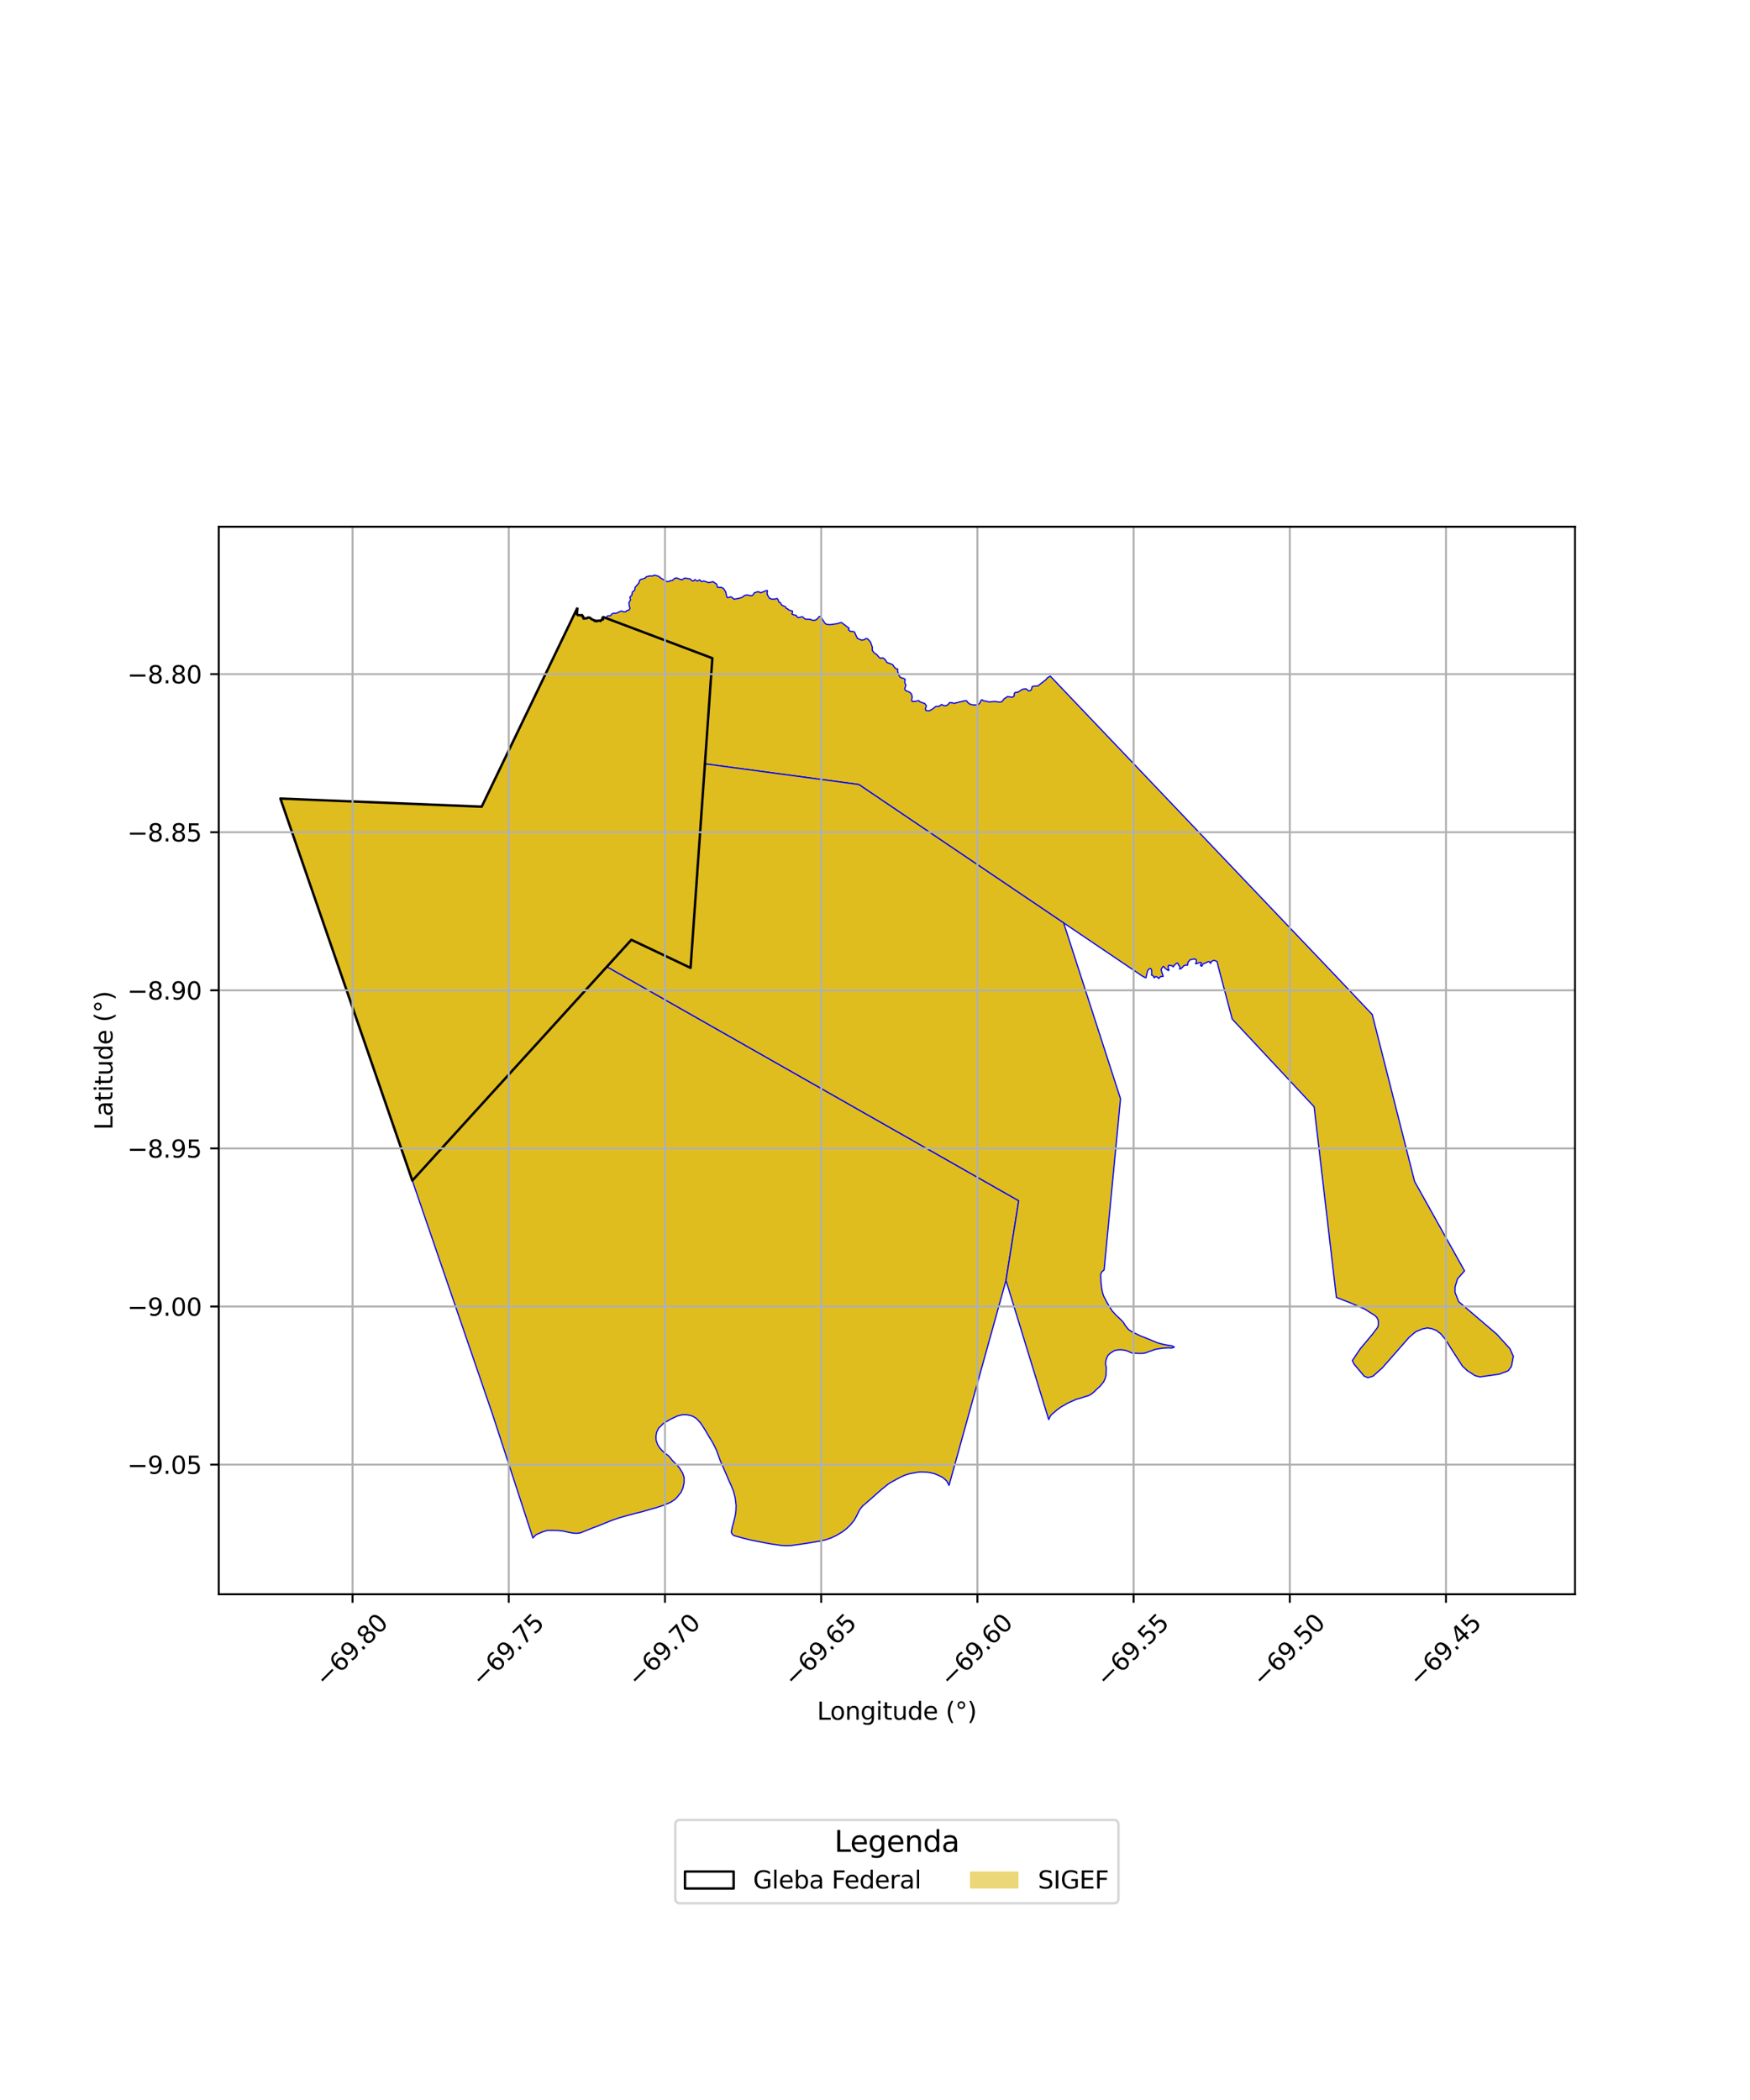 <?xml version="1.0" encoding="utf-8" standalone="no"?>
<!DOCTYPE svg PUBLIC "-//W3C//DTD SVG 1.1//EN"
  "http://www.w3.org/Graphics/SVG/1.1/DTD/svg11.dtd">
<svg xmlns:xlink="http://www.w3.org/1999/xlink" width="720pt" height="864pt" viewBox="0 0 720 864" xmlns="http://www.w3.org/2000/svg" version="1.1">
 <defs>
  <style type="text/css">*{stroke-linejoin: round; stroke-linecap: butt}</style>
 </defs>
 <g id="figure_1">
  <g id="patch_1">
   <path d="M 0 864 
L 720 864 
L 720 0 
L 0 0 
z
" style="fill: #ffffff"/>
  </g>
  <g id="axes_1">
   <g id="patch_2">
    <path d="M 90 655.933 
L 648 655.933 
L 648 216.707 
L 90 216.707 
z
" style="fill: #ffffff"/>
   </g>
   <g id="PatchCollection_1">
    <path d="M 249.746 397.764 
L 419.122 494.021 
L 413.892 526.813 
L 390.452 611.129 
L 389.573 609.386 
L 388.686 608.558 
L 387.754 607.811 
L 386.269 607.076 
L 384.528 606.338 
L 382.949 605.953 
L 381.204 605.662 
L 378.799 605.591 
L 377.679 605.685 
L 375.946 606.028 
L 374.758 606.221 
L 373.575 606.501 
L 371.947 607.073 
L 370.55 607.731 
L 369.125 608.474 
L 367.756 609.229 
L 366.841 609.72 
L 365.409 610.61 
L 364.31 611.501 
L 362.636 612.85 
L 361.353 613.977 
L 359.656 615.491 
L 358.521 616.5 
L 357.159 617.694 
L 354.998 619.527 
L 353.786 621 
L 352.177 624.181 
L 351.428 625.515 
L 349.818 627.46 
L 348.353 628.879 
L 346.601 630.236 
L 344.034 631.768 
L 341.972 632.73 
L 339.551 633.563 
L 337.025 634.111 
L 334.13 634.589 
L 331.685 634.994 
L 328.423 635.473 
L 325.734 635.853 
L 323.883 635.969 
L 321.545 635.857 
L 317.125 635.215 
L 312.99 634.425 
L 309.229 633.693 
L 305.831 632.858 
L 303.686 632.276 
L 302.07 631.821 
L 301.534 631.513 
L 300.914 630.591 
L 300.878 630.187 
L 301.243 628.445 
L 301.731 626.653 
L 302.152 624.973 
L 302.557 623.205 
L 302.777 621.57 
L 302.851 619.386 
L 302.469 616.237 
L 301.796 613.586 
L 300.949 611.47 
L 299.949 609.273 
L 298.384 605.59 
L 297.153 602.824 
L 296.341 600.967 
L 295.519 598.708 
L 294.739 596.564 
L 293.753 594.559 
L 292.889 592.962 
L 291.418 590.592 
L 289.876 587.953 
L 288.194 585.412 
L 286.556 583.646 
L 285.136 582.745 
L 283.865 582.324 
L 282.612 582.099 
L 280.735 582.082 
L 278.652 582.588 
L 275.922 583.891 
L 273.03 585.553 
L 270.972 587.603 
L 270.137 589.312 
L 269.874 591.053 
L 269.946 592.585 
L 270.553 594.286 
L 271.456 595.76 
L 273.089 597.499 
L 274.824 598.797 
L 275.658 599.621 
L 276.53 600.756 
L 278.156 602.407 
L 279.404 603.751 
L 280.844 606.026 
L 281.467 607.883 
L 281.459 610.03 
L 280.97 612.232 
L 280.183 613.994 
L 278.435 616.159 
L 277.747 616.876 
L 275.923 618.079 
L 273.085 619.267 
L 270.236 620.234 
L 267.519 620.989 
L 263.908 622.039 
L 261.717 622.566 
L 257.688 623.652 
L 255.17 624.347 
L 252.763 625.156 
L 250.619 625.956 
L 248.526 626.817 
L 245.772 627.936 
L 243.879 628.622 
L 240.725 629.901 
L 238.653 630.711 
L 237.262 630.863 
L 235.739 630.771 
L 233.807 630.401 
L 231.683 629.925 
L 229.489 629.692 
L 227.38 629.656 
L 225.179 629.663 
L 223.297 630.233 
L 220.631 631.379 
L 219.24 632.762 
L 202.697 582.064 
L 169.643 485.734 
L 249.746 397.764 
" clip-path="url(#pb546835a61)" style="fill: #e0bd1f; stroke: #0000ff; stroke-width: 0.5"/>
    <path d="M 237.588 250.004 
L 237.358 252.735 
L 237.586 253.032 
L 237.627 253.074 
L 237.675 253.099 
L 237.789 253.117 
L 237.851 253.091 
L 237.932 253.01 
L 237.998 252.966 
L 238.056 252.974 
L 238.169 253.017 
L 238.347 253.099 
L 238.451 253.147 
L 238.516 253.153 
L 238.576 253.174 
L 238.712 253.209 
L 238.762 253.18 
L 238.847 253.147 
L 238.934 253.161 
L 238.988 253.179 
L 239.041 253.193 
L 239.055 253.193 
L 239.1 253.162 
L 239.146 253.157 
L 239.218 253.071 
L 239.324 253.016 
L 239.421 253.022 
L 239.471 253.055 
L 239.528 253.089 
L 239.56 253.132 
L 239.558 253.17 
L 239.544 253.208 
L 239.501 253.289 
L 239.543 253.369 
L 239.532 253.416 
L 239.543 253.459 
L 239.56 253.485 
L 239.604 253.51 
L 239.694 253.523 
L 239.797 253.524 
L 239.879 253.566 
L 239.907 253.602 
L 239.893 253.646 
L 239.825 253.754 
L 239.789 253.811 
L 239.789 253.869 
L 239.825 253.919 
L 239.861 253.948 
L 239.915 253.974 
L 239.959 254.003 
L 239.977 254.056 
L 239.981 254.168 
L 239.984 254.241 
L 240.002 254.29 
L 240.053 254.364 
L 240.054 254.423 
L 240.091 254.491 
L 240.188 254.525 
L 240.29 254.509 
L 240.395 254.494 
L 240.508 254.485 
L 240.567 254.47 
L 240.627 254.427 
L 240.685 254.39 
L 240.736 254.374 
L 240.77 254.39 
L 240.9 254.397 
L 240.966 254.343 
L 241.001 254.334 
L 241.083 254.334 
L 241.129 254.379 
L 241.16 254.416 
L 241.204 254.443 
L 241.319 254.431 
L 241.457 254.379 
L 241.486 254.365 
L 241.556 254.322 
L 241.58 254.299 
L 241.608 254.258 
L 241.704 254.218 
L 241.762 254.153 
L 241.817 254.111 
L 241.858 254.084 
L 241.939 254.081 
L 242.014 254.101 
L 242.21 254.038 
L 242.347 253.996 
L 242.412 254.01 
L 242.548 254.06 
L 242.624 254.12 
L 242.716 254.168 
L 242.899 254.321 
L 243.059 254.418 
L 243.136 254.509 
L 243.172 254.591 
L 243.195 254.666 
L 243.269 254.69 
L 243.443 254.746 
L 243.542 254.832 
L 243.599 254.848 
L 243.716 254.933 
L 243.869 254.968 
L 244.009 254.991 
L 244.117 255.054 
L 244.366 255.167 
L 244.438 255.258 
L 244.488 255.271 
L 244.524 255.263 
L 244.563 255.297 
L 244.681 255.334 
L 244.675 255.392 
L 244.686 255.465 
L 244.656 255.502 
L 244.655 255.524 
L 244.749 255.546 
L 244.758 255.539 
L 244.778 255.494 
L 244.802 255.465 
L 244.816 255.414 
L 244.794 255.37 
L 244.754 255.32 
L 244.768 255.306 
L 244.82 255.277 
L 244.871 255.283 
L 244.933 255.272 
L 245.242 255.505 
L 245.344 255.569 
L 245.439 255.556 
L 245.515 255.599 
L 245.582 255.622 
L 245.705 255.586 
L 245.747 255.554 
L 245.832 255.531 
L 245.904 255.545 
L 245.962 255.484 
L 245.983 255.432 
L 245.992 255.385 
L 246.038 255.34 
L 246.325 255.299 
L 246.45 255.258 
L 246.554 255.244 
L 246.615 255.281 
L 246.721 255.338 
L 246.77 255.348 
L 246.878 255.315 
L 246.898 255.325 
L 246.894 255.385 
L 246.971 255.427 
L 247.012 255.465 
L 247.023 255.499 
L 247.063 255.523 
L 247.116 255.467 
L 247.148 255.435 
L 247.132 255.406 
L 247.133 255.344 
L 247.224 255.175 
L 247.247 255.144 
L 247.351 255.119 
L 247.405 255.103 
L 247.506 254.999 
L 247.696 254.94 
L 247.771 254.923 
L 247.843 254.851 
L 248.007 254.83 
L 248.061 254.858 
L 248.126 254.833 
L 248.132 254.797 
L 248.147 254.745 
L 248.102 254.652 
L 248.098 254.599 
L 248.108 254.582 
L 248.103 254.509 
L 247.959 254.494 
L 247.879 254.487 
L 247.827 254.49 
L 247.8 254.444 
L 247.856 254.327 
L 247.903 254.248 
L 247.905 254.187 
L 247.981 254.067 
L 248.134 254.01 
L 248.189 253.965 
L 248.196 253.878 
L 293.087 270.808 
L 284.118 398.219 
L 259.755 386.661 
L 169.643 485.734 
L 115.364 328.546 
L 198.175 331.891 
L 237.588 250.004 
" clip-path="url(#pb546835a61)" style="fill: #e0bd1f; stroke: #0000ff; stroke-width: 0.5"/>
    <path d="M 269.498 236.671 
L 270.941 237.093 
L 271.83 237.825 
L 274.229 239.188 
L 275.137 239.271 
L 275.885 238.856 
L 276.54 238.88 
L 277.576 237.957 
L 278.404 237.785 
L 280.167 238.466 
L 280.651 238.537 
L 281.561 237.89 
L 282.632 237.938 
L 283.03 238.113 
L 283.674 238.034 
L 284.981 239.048 
L 285.29 239.017 
L 285.914 238.449 
L 286.849 239.102 
L 287.875 238.54 
L 288.567 239.257 
L 289.574 239.05 
L 291.557 239.707 
L 293.366 239.329 
L 294.867 240.329 
L 295.157 241.549 
L 296.025 241.719 
L 296.768 241.662 
L 297.701 242.155 
L 298.595 243.558 
L 298.945 245.342 
L 299.26 245.871 
L 299.915 245.802 
L 300.569 245.521 
L 301.246 245.84 
L 301.975 246.533 
L 303.885 246.198 
L 305.283 245.773 
L 306.36 244.98 
L 307.502 244.791 
L 308.711 245.065 
L 309.267 245.095 
L 309.86 244.699 
L 310.346 243.896 
L 311.869 243.428 
L 312.409 243.584 
L 312.804 243.871 
L 313.47 243.71 
L 315.185 242.999 
L 315.624 242.941 
L 315.777 243.302 
L 315.564 243.861 
L 315.789 244.848 
L 316.584 246.159 
L 317.798 246.545 
L 319.049 246.407 
L 319.751 246.246 
L 320.255 246.924 
L 320.436 247.735 
L 321.139 247.98 
L 321.46 248.813 
L 322.499 249.383 
L 323.21 249.657 
L 323.377 250.21 
L 324.17 250.584 
L 324.492 250.938 
L 325.305 251.19 
L 325.994 251.383 
L 326.096 251.877 
L 325.808 252.57 
L 326.35 252.902 
L 327.56 253.166 
L 328.035 253.926 
L 328.665 254.104 
L 329.669 253.804 
L 330.219 253.782 
L 331.258 254.728 
L 333.24 254.777 
L 334.28 255.221 
L 335.394 255.179 
L 336.237 254.657 
L 336.922 253.803 
L 337.244 253.611 
L 337.881 254.07 
L 339.409 256.409 
L 339.996 256.848 
L 341.446 257.02 
L 344.511 256.591 
L 346.134 256.07 
L 349.325 258.457 
L 349.084 259.118 
L 349.852 259.716 
L 351.025 259.829 
L 351.589 260.051 
L 352.326 261.771 
L 352.79 262.646 
L 354.478 263.357 
L 355.439 263.24 
L 356.237 262.723 
L 356.941 262.807 
L 358.135 264.106 
L 358.928 266.349 
L 358.871 267.535 
L 359.714 268.669 
L 360.651 269.225 
L 361.575 270.336 
L 362.184 270.82 
L 363.298 270.692 
L 364.106 271.272 
L 364.952 272.589 
L 366.253 273.027 
L 367.296 273.465 
L 367.729 274.209 
L 368.524 275.095 
L 369.356 275.262 
L 369.32 276.052 
L 369.684 277.674 
L 370.514 278.773 
L 371.897 279.153 
L 372.389 279.496 
L 372.223 280.758 
L 372.726 281.979 
L 372.185 283.37 
L 372.629 284.138 
L 374.339 284.825 
L 375.056 285.646 
L 375.277 286.731 
L 375.063 288.099 
L 375.379 288.642 
L 376.728 288.527 
L 377.947 288.246 
L 378.591 288.813 
L 380.431 289.418 
L 381.157 290.362 
L 380.735 291.689 
L 380.981 292.338 
L 382.282 292.47 
L 383.479 291.823 
L 385.045 290.643 
L 386.382 290.598 
L 387.368 289.844 
L 388.516 290.389 
L 389.478 290.261 
L 390.347 289.531 
L 390.723 289.024 
L 391.696 289.132 
L 392.553 289.369 
L 396.928 288.315 
L 397.772 288.363 
L 398.076 288.942 
L 399.146 289.771 
L 400.975 290.081 
L 402.464 289.895 
L 403.087 289.27 
L 403.604 288.21 
L 404.003 287.915 
L 404.671 288.294 
L 406.875 288.793 
L 409.283 288.607 
L 411.417 288.881 
L 412.261 288.647 
L 413.131 287.516 
L 414.532 286.595 
L 415.505 286.738 
L 416.537 286.845 
L 417.229 286.422 
L 417.301 285.289 
L 417.748 284.854 
L 418.732 284.82 
L 420.708 283.567 
L 422.103 283.393 
L 423.204 284.244 
L 423.685 284.209 
L 424.284 283.856 
L 424.696 282.441 
L 425.458 282.301 
L 426.983 282.209 
L 430.402 279.58 
L 430.837 278.932 
L 432.118 278.175 
L 527.012 377.856 
L 533.513 384.692 
L 542.267 393.874 
L 542.53 394.15 
L 544.101 395.801 
L 550.76 402.809 
L 559.38 411.913 
L 559.624 412.17 
L 564.578 417.396 
L 582.011 486.113 
L 602.549 522.878 
L 599.667 526.155 
L 598.659 529.5 
L 598.635 531.756 
L 600.165 535.553 
L 615.776 548.883 
L 621.235 554.899 
L 622.636 558.039 
L 621.831 562.232 
L 620.51 563.994 
L 616.881 565.361 
L 608.916 566.499 
L 606.895 565.994 
L 603.709 563.945 
L 601.66 562.033 
L 596.329 553.737 
L 594.805 551.196 
L 592.672 548.661 
L 590.86 547.339 
L 588.932 546.622 
L 587.226 546.337 
L 585.154 546.796 
L 582.388 547.978 
L 579.745 550.226 
L 568.757 562.755 
L 564.874 566.214 
L 562.811 566.821 
L 561.271 566.208 
L 557.092 561.22 
L 556.398 559.76 
L 559.643 554.94 
L 564.592 549.021 
L 566.833 546.068 
L 567.121 544.83 
L 567.042 543.281 
L 566.546 542.131 
L 565.694 541.261 
L 561.439 538.577 
L 555.929 536.176 
L 549.83 533.784 
L 540.663 455.363 
L 506.964 419.275 
L 501.176 397.485 
L 500.817 395.84 
L 500.412 395.438 
L 499.512 395.133 
L 499.015 395.228 
L 498.263 395.801 
L 498.156 396.186 
L 497.932 396.374 
L 497.867 395.958 
L 497.437 395.619 
L 497.044 395.645 
L 496.095 396.152 
L 495.215 396.478 
L 494.921 396.646 
L 494.47 397.541 
L 493.894 397.245 
L 494.231 396.371 
L 494.106 395.991 
L 493.708 395.969 
L 492.864 396.283 
L 491.994 396.535 
L 491.879 396.45 
L 492.215 395.871 
L 492.258 395.365 
L 492.07 394.763 
L 491.452 394.572 
L 490.449 394.703 
L 489.763 394.82 
L 488.891 395.712 
L 488.673 396.285 
L 488.639 396.874 
L 488.538 397.127 
L 488.203 397.025 
L 487.684 397.11 
L 486.949 397.415 
L 486.613 397.869 
L 485.899 398.512 
L 485.301 398.712 
L 485.501 398.258 
L 485.34 397.636 
L 484.805 396.864 
L 484.68 396.388 
L 484.397 396.208 
L 483.988 396.408 
L 483.401 396.867 
L 482.707 397.786 
L 482.539 397.69 
L 482.403 397.426 
L 482.036 397.299 
L 481.532 397.287 
L 480.976 397.128 
L 480.734 397.265 
L 480.618 397.751 
L 480.632 398.439 
L 480.953 399.095 
L 480.729 399.34 
L 480.046 398.882 
L 479.352 398.407 
L 478.934 397.815 
L 478.682 397.612 
L 478.329 397.899 
L 477.691 398.911 
L 477.958 399.807 
L 478.475 401.396 
L 478.532 401.768 
L 478.236 401.742 
L 477.789 401.727 
L 477.229 401.965 
L 476.942 402.447 
L 476.666 402.58 
L 476.377 402.181 
L 475.897 401.896 
L 475.575 401.801 
L 475.212 401.966 
L 474.942 402.291 
L 474.817 402.245 
L 474.581 401.601 
L 473.716 401.121 
L 473.906 400.623 
L 473.791 399.934 
L 473.876 399.521 
L 473.698 398.8 
L 473.288 398.45 
L 472.867 398.597 
L 472.245 399.254 
L 471.897 400.387 
L 471.589 401.775 
L 471.464 402.281 
L 471.137 402.199 
L 470.373 401.793 
L 469.777 401.442 
L 353.337 322.77 
L 290.096 314.269 
L 293.087 270.808 
L 249.407 254.334 
L 249.9 253.428 
L 250.582 253.315 
L 251.157 253.359 
L 251.841 252.489 
L 252.558 252.283 
L 253.225 252.384 
L 254.128 252.071 
L 254.963 251.629 
L 255.669 251.379 
L 256.647 251.747 
L 257.444 251.726 
L 257.798 251.234 
L 258.766 250.995 
L 259.188 250.355 
L 258.829 248.925 
L 258.766 247.911 
L 259.419 246.812 
L 259.143 245.692 
L 259.952 244.86 
L 260.168 243.57 
L 261.141 242.812 
L 261.258 241.719 
L 262.908 239.778 
L 263.05 239.011 
L 263.438 238.471 
L 265.361 237.883 
L 265.969 237.279 
L 267.299 236.956 
L 268.649 236.959 
L 268.959 236.678 
L 269.498 236.671 
" clip-path="url(#pb546835a61)" style="fill: #e0bd1f; stroke: #0000ff; stroke-width: 0.5"/>
    <path d="M 290.096 314.269 
L 353.337 322.77 
L 437.618 379.718 
L 461.015 452.068 
L 454.256 522.496 
L 453.286 523.315 
L 452.857 524.306 
L 452.957 527.373 
L 453.142 528.882 
L 453.25 530.076 
L 453.644 531.948 
L 454.107 533.32 
L 455.494 535.943 
L 456.255 537.227 
L 457.567 539.316 
L 459.152 541.085 
L 461.257 543.058 
L 462.193 544.063 
L 462.988 545.389 
L 464.256 546.935 
L 465.537 547.843 
L 469.156 549.601 
L 471.221 550.411 
L 474.586 551.782 
L 476.168 552.448 
L 477.901 552.935 
L 479.62 553.316 
L 481.672 553.616 
L 482.349 553.777 
L 482.863 554.065 
L 483.135 554.259 
L 482.675 554.443 
L 481.814 554.658 
L 481.397 554.574 
L 480.458 554.555 
L 479.544 554.611 
L 478.222 554.709 
L 476.72 554.918 
L 475.146 555.211 
L 473.978 555.673 
L 472.78 556.068 
L 471.554 556.524 
L 470.914 556.708 
L 470.062 556.825 
L 469.014 556.841 
L 467.789 556.808 
L 466.65 556.739 
L 465.792 556.644 
L 465.285 556.525 
L 464.736 556.248 
L 464.033 555.901 
L 462.894 555.552 
L 462.053 555.423 
L 460.935 555.345 
L 459.72 555.416 
L 458.632 555.621 
L 457.346 556.382 
L 456.627 556.886 
L 455.822 557.676 
L 455.326 558.772 
L 454.955 559.871 
L 454.871 561.39 
L 455.177 562.652 
L 455.118 563.851 
L 455.075 565.305 
L 455.053 565.849 
L 454.638 567.304 
L 454.383 567.865 
L 454.025 568.568 
L 453.032 569.826 
L 452.477 570.457 
L 451.46 571.342 
L 450.32 572.489 
L 449.143 573.47 
L 448.482 573.886 
L 447.698 574.265 
L 447.161 574.389 
L 445.719 574.86 
L 444.723 575.164 
L 443.847 575.429 
L 442.891 575.671 
L 441.757 576.206 
L 440.17 576.89 
L 438.874 577.509 
L 438.2 577.933 
L 436.603 578.825 
L 434.918 580.043 
L 434.088 580.768 
L 432.727 581.899 
L 432.14 582.629 
L 431.48 584.073 
L 413.892 526.813 
L 419.122 494.021 
L 249.746 397.764 
L 259.755 386.661 
L 284.118 398.219 
L 290.096 314.269 
" clip-path="url(#pb546835a61)" style="fill: #e0bd1f; stroke: #0000ff; stroke-width: 0.5"/>
   </g>
   <g id="PatchCollection_2">
    <path d="M 237.588 250.004 
L 237.358 252.735 
L 237.789 253.117 
L 238.169 253.017 
L 238.762 253.18 
L 238.988 253.179 
L 239.146 253.157 
L 239.324 253.016 
L 239.56 253.132 
L 239.604 253.51 
L 239.907 253.602 
L 239.893 253.646 
L 239.825 253.919 
L 239.981 254.168 
L 240.091 254.491 
L 240.395 254.494 
L 240.966 254.343 
L 241.129 254.379 
L 241.204 254.443 
L 241.58 254.299 
L 241.858 254.084 
L 242.624 254.12 
L 243.136 254.509 
L 243.269 254.69 
L 244.117 255.054 
L 244.675 255.392 
L 244.749 255.546 
L 244.778 255.494 
L 244.794 255.37 
L 244.768 255.306 
L 244.82 255.277 
L 244.933 255.272 
L 245.515 255.599 
L 245.705 255.586 
L 246.038 255.34 
L 246.721 255.338 
L 247.023 255.499 
L 247.116 255.467 
L 247.133 255.344 
L 247.351 255.119 
L 247.771 254.923 
L 248.007 254.83 
L 248.126 254.833 
L 248.132 254.797 
L 248.103 254.509 
L 247.8 254.444 
L 247.981 254.067 
L 248.196 253.878 
L 293.087 270.808 
L 284.118 398.219 
L 259.755 386.661 
L 169.643 485.734 
L 115.364 328.546 
L 198.175 331.891 
L 237.588 250.004 
L 237.588 250.004 
" clip-path="url(#pb546835a61)" style="fill: none; stroke: #000000"/>
   </g>
   <g id="matplotlib.axis_1">
    <g id="xtick_1">
     <g id="line2d_1">
      <path d="M 145.056 655.933 
L 145.056 216.707 
" clip-path="url(#pb546835a61)" style="fill: none; stroke: #b0b0b0; stroke-width: 0.8; stroke-linecap: square"/>
     </g>
     <g id="line2d_2">
      <defs>
       <path id="mc7dd76b6dd" d="M 0 0 
L 0 3.5 
" style="stroke: #000000; stroke-width: 0.8"/>
      </defs>
      <g>
       <use xlink:href="#mc7dd76b6dd" x="145.056" y="655.933" style="stroke: #000000; stroke-width: 0.8"/>
      </g>
     </g>
     <g id="text_1">
      <!-- −69.80 -->
      <g transform="translate(133.923 694.475) rotate(-45) scale(0.1 -0.1)">
       <defs>
        <path id="DejaVuSans-2212" d="M 678 2272 
L 4684 2272 
L 4684 1741 
L 678 1741 
L 678 2272 
z
" transform="scale(0.016)"/>
        <path id="DejaVuSans-36" d="M 2113 2584 
Q 1688 2584 1439 2293 
Q 1191 2003 1191 1497 
Q 1191 994 1439 701 
Q 1688 409 2113 409 
Q 2538 409 2786 701 
Q 3034 994 3034 1497 
Q 3034 2003 2786 2293 
Q 2538 2584 2113 2584 
z
M 3366 4563 
L 3366 3988 
Q 3128 4100 2886 4159 
Q 2644 4219 2406 4219 
Q 1781 4219 1451 3797 
Q 1122 3375 1075 2522 
Q 1259 2794 1537 2939 
Q 1816 3084 2150 3084 
Q 2853 3084 3261 2657 
Q 3669 2231 3669 1497 
Q 3669 778 3244 343 
Q 2819 -91 2113 -91 
Q 1303 -91 875 529 
Q 447 1150 447 2328 
Q 447 3434 972 4092 
Q 1497 4750 2381 4750 
Q 2619 4750 2861 4703 
Q 3103 4656 3366 4563 
z
" transform="scale(0.016)"/>
        <path id="DejaVuSans-39" d="M 703 97 
L 703 672 
Q 941 559 1184 500 
Q 1428 441 1663 441 
Q 2288 441 2617 861 
Q 2947 1281 2994 2138 
Q 2813 1869 2534 1725 
Q 2256 1581 1919 1581 
Q 1219 1581 811 2004 
Q 403 2428 403 3163 
Q 403 3881 828 4315 
Q 1253 4750 1959 4750 
Q 2769 4750 3195 4129 
Q 3622 3509 3622 2328 
Q 3622 1225 3098 567 
Q 2575 -91 1691 -91 
Q 1453 -91 1209 -44 
Q 966 3 703 97 
z
M 1959 2075 
Q 2384 2075 2632 2365 
Q 2881 2656 2881 3163 
Q 2881 3666 2632 3958 
Q 2384 4250 1959 4250 
Q 1534 4250 1286 3958 
Q 1038 3666 1038 3163 
Q 1038 2656 1286 2365 
Q 1534 2075 1959 2075 
z
" transform="scale(0.016)"/>
        <path id="DejaVuSans-2e" d="M 684 794 
L 1344 794 
L 1344 0 
L 684 0 
L 684 794 
z
" transform="scale(0.016)"/>
        <path id="DejaVuSans-38" d="M 2034 2216 
Q 1584 2216 1326 1975 
Q 1069 1734 1069 1313 
Q 1069 891 1326 650 
Q 1584 409 2034 409 
Q 2484 409 2743 651 
Q 3003 894 3003 1313 
Q 3003 1734 2745 1975 
Q 2488 2216 2034 2216 
z
M 1403 2484 
Q 997 2584 770 2862 
Q 544 3141 544 3541 
Q 544 4100 942 4425 
Q 1341 4750 2034 4750 
Q 2731 4750 3128 4425 
Q 3525 4100 3525 3541 
Q 3525 3141 3298 2862 
Q 3072 2584 2669 2484 
Q 3125 2378 3379 2068 
Q 3634 1759 3634 1313 
Q 3634 634 3220 271 
Q 2806 -91 2034 -91 
Q 1263 -91 848 271 
Q 434 634 434 1313 
Q 434 1759 690 2068 
Q 947 2378 1403 2484 
z
M 1172 3481 
Q 1172 3119 1398 2916 
Q 1625 2713 2034 2713 
Q 2441 2713 2670 2916 
Q 2900 3119 2900 3481 
Q 2900 3844 2670 4047 
Q 2441 4250 2034 4250 
Q 1625 4250 1398 4047 
Q 1172 3844 1172 3481 
z
" transform="scale(0.016)"/>
        <path id="DejaVuSans-30" d="M 2034 4250 
Q 1547 4250 1301 3770 
Q 1056 3291 1056 2328 
Q 1056 1369 1301 889 
Q 1547 409 2034 409 
Q 2525 409 2770 889 
Q 3016 1369 3016 2328 
Q 3016 3291 2770 3770 
Q 2525 4250 2034 4250 
z
M 2034 4750 
Q 2819 4750 3233 4129 
Q 3647 3509 3647 2328 
Q 3647 1150 3233 529 
Q 2819 -91 2034 -91 
Q 1250 -91 836 529 
Q 422 1150 422 2328 
Q 422 3509 836 4129 
Q 1250 4750 2034 4750 
z
" transform="scale(0.016)"/>
       </defs>
       <use xlink:href="#DejaVuSans-2212"/>
       <use xlink:href="#DejaVuSans-36" transform="translate(83.789 0)"/>
       <use xlink:href="#DejaVuSans-39" transform="translate(147.412 0)"/>
       <use xlink:href="#DejaVuSans-2e" transform="translate(211.035 0)"/>
       <use xlink:href="#DejaVuSans-38" transform="translate(242.822 0)"/>
       <use xlink:href="#DejaVuSans-30" transform="translate(306.445 0)"/>
      </g>
     </g>
    </g>
    <g id="xtick_2">
     <g id="line2d_3">
      <path d="M 209.323 655.933 
L 209.323 216.707 
" clip-path="url(#pb546835a61)" style="fill: none; stroke: #b0b0b0; stroke-width: 0.8; stroke-linecap: square"/>
     </g>
     <g id="line2d_4">
      <g>
       <use xlink:href="#mc7dd76b6dd" x="209.323" y="655.933" style="stroke: #000000; stroke-width: 0.8"/>
      </g>
     </g>
     <g id="text_2">
      <!-- −69.75 -->
      <g transform="translate(198.19 694.475) rotate(-45) scale(0.1 -0.1)">
       <defs>
        <path id="DejaVuSans-37" d="M 525 4666 
L 3525 4666 
L 3525 4397 
L 1831 0 
L 1172 0 
L 2766 4134 
L 525 4134 
L 525 4666 
z
" transform="scale(0.016)"/>
        <path id="DejaVuSans-35" d="M 691 4666 
L 3169 4666 
L 3169 4134 
L 1269 4134 
L 1269 2991 
Q 1406 3038 1543 3061 
Q 1681 3084 1819 3084 
Q 2600 3084 3056 2656 
Q 3513 2228 3513 1497 
Q 3513 744 3044 326 
Q 2575 -91 1722 -91 
Q 1428 -91 1123 -41 
Q 819 9 494 109 
L 494 744 
Q 775 591 1075 516 
Q 1375 441 1709 441 
Q 2250 441 2565 725 
Q 2881 1009 2881 1497 
Q 2881 1984 2565 2268 
Q 2250 2553 1709 2553 
Q 1456 2553 1204 2497 
Q 953 2441 691 2322 
L 691 4666 
z
" transform="scale(0.016)"/>
       </defs>
       <use xlink:href="#DejaVuSans-2212"/>
       <use xlink:href="#DejaVuSans-36" transform="translate(83.789 0)"/>
       <use xlink:href="#DejaVuSans-39" transform="translate(147.412 0)"/>
       <use xlink:href="#DejaVuSans-2e" transform="translate(211.035 0)"/>
       <use xlink:href="#DejaVuSans-37" transform="translate(242.822 0)"/>
       <use xlink:href="#DejaVuSans-35" transform="translate(306.445 0)"/>
      </g>
     </g>
    </g>
    <g id="xtick_3">
     <g id="line2d_5">
      <path d="M 273.59 655.933 
L 273.59 216.707 
" clip-path="url(#pb546835a61)" style="fill: none; stroke: #b0b0b0; stroke-width: 0.8; stroke-linecap: square"/>
     </g>
     <g id="line2d_6">
      <g>
       <use xlink:href="#mc7dd76b6dd" x="273.59" y="655.933" style="stroke: #000000; stroke-width: 0.8"/>
      </g>
     </g>
     <g id="text_3">
      <!-- −69.70 -->
      <g transform="translate(262.457 694.475) rotate(-45) scale(0.1 -0.1)">
       <use xlink:href="#DejaVuSans-2212"/>
       <use xlink:href="#DejaVuSans-36" transform="translate(83.789 0)"/>
       <use xlink:href="#DejaVuSans-39" transform="translate(147.412 0)"/>
       <use xlink:href="#DejaVuSans-2e" transform="translate(211.035 0)"/>
       <use xlink:href="#DejaVuSans-37" transform="translate(242.822 0)"/>
       <use xlink:href="#DejaVuSans-30" transform="translate(306.445 0)"/>
      </g>
     </g>
    </g>
    <g id="xtick_4">
     <g id="line2d_7">
      <path d="M 337.857 655.933 
L 337.857 216.707 
" clip-path="url(#pb546835a61)" style="fill: none; stroke: #b0b0b0; stroke-width: 0.8; stroke-linecap: square"/>
     </g>
     <g id="line2d_8">
      <g>
       <use xlink:href="#mc7dd76b6dd" x="337.857" y="655.933" style="stroke: #000000; stroke-width: 0.8"/>
      </g>
     </g>
     <g id="text_4">
      <!-- −69.65 -->
      <g transform="translate(326.724 694.475) rotate(-45) scale(0.1 -0.1)">
       <use xlink:href="#DejaVuSans-2212"/>
       <use xlink:href="#DejaVuSans-36" transform="translate(83.789 0)"/>
       <use xlink:href="#DejaVuSans-39" transform="translate(147.412 0)"/>
       <use xlink:href="#DejaVuSans-2e" transform="translate(211.035 0)"/>
       <use xlink:href="#DejaVuSans-36" transform="translate(242.822 0)"/>
       <use xlink:href="#DejaVuSans-35" transform="translate(306.445 0)"/>
      </g>
     </g>
    </g>
    <g id="xtick_5">
     <g id="line2d_9">
      <path d="M 402.125 655.933 
L 402.125 216.707 
" clip-path="url(#pb546835a61)" style="fill: none; stroke: #b0b0b0; stroke-width: 0.8; stroke-linecap: square"/>
     </g>
     <g id="line2d_10">
      <g>
       <use xlink:href="#mc7dd76b6dd" x="402.125" y="655.933" style="stroke: #000000; stroke-width: 0.8"/>
      </g>
     </g>
     <g id="text_5">
      <!-- −69.60 -->
      <g transform="translate(390.992 694.475) rotate(-45) scale(0.1 -0.1)">
       <use xlink:href="#DejaVuSans-2212"/>
       <use xlink:href="#DejaVuSans-36" transform="translate(83.789 0)"/>
       <use xlink:href="#DejaVuSans-39" transform="translate(147.412 0)"/>
       <use xlink:href="#DejaVuSans-2e" transform="translate(211.035 0)"/>
       <use xlink:href="#DejaVuSans-36" transform="translate(242.822 0)"/>
       <use xlink:href="#DejaVuSans-30" transform="translate(306.445 0)"/>
      </g>
     </g>
    </g>
    <g id="xtick_6">
     <g id="line2d_11">
      <path d="M 466.392 655.933 
L 466.392 216.707 
" clip-path="url(#pb546835a61)" style="fill: none; stroke: #b0b0b0; stroke-width: 0.8; stroke-linecap: square"/>
     </g>
     <g id="line2d_12">
      <g>
       <use xlink:href="#mc7dd76b6dd" x="466.392" y="655.933" style="stroke: #000000; stroke-width: 0.8"/>
      </g>
     </g>
     <g id="text_6">
      <!-- −69.55 -->
      <g transform="translate(455.259 694.475) rotate(-45) scale(0.1 -0.1)">
       <use xlink:href="#DejaVuSans-2212"/>
       <use xlink:href="#DejaVuSans-36" transform="translate(83.789 0)"/>
       <use xlink:href="#DejaVuSans-39" transform="translate(147.412 0)"/>
       <use xlink:href="#DejaVuSans-2e" transform="translate(211.035 0)"/>
       <use xlink:href="#DejaVuSans-35" transform="translate(242.822 0)"/>
       <use xlink:href="#DejaVuSans-35" transform="translate(306.445 0)"/>
      </g>
     </g>
    </g>
    <g id="xtick_7">
     <g id="line2d_13">
      <path d="M 530.659 655.933 
L 530.659 216.707 
" clip-path="url(#pb546835a61)" style="fill: none; stroke: #b0b0b0; stroke-width: 0.8; stroke-linecap: square"/>
     </g>
     <g id="line2d_14">
      <g>
       <use xlink:href="#mc7dd76b6dd" x="530.659" y="655.933" style="stroke: #000000; stroke-width: 0.8"/>
      </g>
     </g>
     <g id="text_7">
      <!-- −69.50 -->
      <g transform="translate(519.526 694.475) rotate(-45) scale(0.1 -0.1)">
       <use xlink:href="#DejaVuSans-2212"/>
       <use xlink:href="#DejaVuSans-36" transform="translate(83.789 0)"/>
       <use xlink:href="#DejaVuSans-39" transform="translate(147.412 0)"/>
       <use xlink:href="#DejaVuSans-2e" transform="translate(211.035 0)"/>
       <use xlink:href="#DejaVuSans-35" transform="translate(242.822 0)"/>
       <use xlink:href="#DejaVuSans-30" transform="translate(306.445 0)"/>
      </g>
     </g>
    </g>
    <g id="xtick_8">
     <g id="line2d_15">
      <path d="M 594.926 655.933 
L 594.926 216.707 
" clip-path="url(#pb546835a61)" style="fill: none; stroke: #b0b0b0; stroke-width: 0.8; stroke-linecap: square"/>
     </g>
     <g id="line2d_16">
      <g>
       <use xlink:href="#mc7dd76b6dd" x="594.926" y="655.933" style="stroke: #000000; stroke-width: 0.8"/>
      </g>
     </g>
     <g id="text_8">
      <!-- −69.45 -->
      <g transform="translate(583.793 694.475) rotate(-45) scale(0.1 -0.1)">
       <defs>
        <path id="DejaVuSans-34" d="M 2419 4116 
L 825 1625 
L 2419 1625 
L 2419 4116 
z
M 2253 4666 
L 3047 4666 
L 3047 1625 
L 3713 1625 
L 3713 1100 
L 3047 1100 
L 3047 0 
L 2419 0 
L 2419 1100 
L 313 1100 
L 313 1709 
L 2253 4666 
z
" transform="scale(0.016)"/>
       </defs>
       <use xlink:href="#DejaVuSans-2212"/>
       <use xlink:href="#DejaVuSans-36" transform="translate(83.789 0)"/>
       <use xlink:href="#DejaVuSans-39" transform="translate(147.412 0)"/>
       <use xlink:href="#DejaVuSans-2e" transform="translate(211.035 0)"/>
       <use xlink:href="#DejaVuSans-34" transform="translate(242.822 0)"/>
       <use xlink:href="#DejaVuSans-35" transform="translate(306.445 0)"/>
      </g>
     </g>
    </g>
    <g id="text_9">
     <!-- Longitude (°) -->
     <g transform="translate(336.14 707.544) scale(0.1 -0.1)">
      <defs>
       <path id="DejaVuSans-4c" d="M 628 4666 
L 1259 4666 
L 1259 531 
L 3531 531 
L 3531 0 
L 628 0 
L 628 4666 
z
" transform="scale(0.016)"/>
       <path id="DejaVuSans-6f" d="M 1959 3097 
Q 1497 3097 1228 2736 
Q 959 2375 959 1747 
Q 959 1119 1226 758 
Q 1494 397 1959 397 
Q 2419 397 2687 759 
Q 2956 1122 2956 1747 
Q 2956 2369 2687 2733 
Q 2419 3097 1959 3097 
z
M 1959 3584 
Q 2709 3584 3137 3096 
Q 3566 2609 3566 1747 
Q 3566 888 3137 398 
Q 2709 -91 1959 -91 
Q 1206 -91 779 398 
Q 353 888 353 1747 
Q 353 2609 779 3096 
Q 1206 3584 1959 3584 
z
" transform="scale(0.016)"/>
       <path id="DejaVuSans-6e" d="M 3513 2113 
L 3513 0 
L 2938 0 
L 2938 2094 
Q 2938 2591 2744 2837 
Q 2550 3084 2163 3084 
Q 1697 3084 1428 2787 
Q 1159 2491 1159 1978 
L 1159 0 
L 581 0 
L 581 3500 
L 1159 3500 
L 1159 2956 
Q 1366 3272 1645 3428 
Q 1925 3584 2291 3584 
Q 2894 3584 3203 3211 
Q 3513 2838 3513 2113 
z
" transform="scale(0.016)"/>
       <path id="DejaVuSans-67" d="M 2906 1791 
Q 2906 2416 2648 2759 
Q 2391 3103 1925 3103 
Q 1463 3103 1205 2759 
Q 947 2416 947 1791 
Q 947 1169 1205 825 
Q 1463 481 1925 481 
Q 2391 481 2648 825 
Q 2906 1169 2906 1791 
z
M 3481 434 
Q 3481 -459 3084 -895 
Q 2688 -1331 1869 -1331 
Q 1566 -1331 1297 -1286 
Q 1028 -1241 775 -1147 
L 775 -588 
Q 1028 -725 1275 -790 
Q 1522 -856 1778 -856 
Q 2344 -856 2625 -561 
Q 2906 -266 2906 331 
L 2906 616 
Q 2728 306 2450 153 
Q 2172 0 1784 0 
Q 1141 0 747 490 
Q 353 981 353 1791 
Q 353 2603 747 3093 
Q 1141 3584 1784 3584 
Q 2172 3584 2450 3431 
Q 2728 3278 2906 2969 
L 2906 3500 
L 3481 3500 
L 3481 434 
z
" transform="scale(0.016)"/>
       <path id="DejaVuSans-69" d="M 603 3500 
L 1178 3500 
L 1178 0 
L 603 0 
L 603 3500 
z
M 603 4863 
L 1178 4863 
L 1178 4134 
L 603 4134 
L 603 4863 
z
" transform="scale(0.016)"/>
       <path id="DejaVuSans-74" d="M 1172 4494 
L 1172 3500 
L 2356 3500 
L 2356 3053 
L 1172 3053 
L 1172 1153 
Q 1172 725 1289 603 
Q 1406 481 1766 481 
L 2356 481 
L 2356 0 
L 1766 0 
Q 1100 0 847 248 
Q 594 497 594 1153 
L 594 3053 
L 172 3053 
L 172 3500 
L 594 3500 
L 594 4494 
L 1172 4494 
z
" transform="scale(0.016)"/>
       <path id="DejaVuSans-75" d="M 544 1381 
L 544 3500 
L 1119 3500 
L 1119 1403 
Q 1119 906 1312 657 
Q 1506 409 1894 409 
Q 2359 409 2629 706 
Q 2900 1003 2900 1516 
L 2900 3500 
L 3475 3500 
L 3475 0 
L 2900 0 
L 2900 538 
Q 2691 219 2414 64 
Q 2138 -91 1772 -91 
Q 1169 -91 856 284 
Q 544 659 544 1381 
z
M 1991 3584 
L 1991 3584 
z
" transform="scale(0.016)"/>
       <path id="DejaVuSans-64" d="M 2906 2969 
L 2906 4863 
L 3481 4863 
L 3481 0 
L 2906 0 
L 2906 525 
Q 2725 213 2448 61 
Q 2172 -91 1784 -91 
Q 1150 -91 751 415 
Q 353 922 353 1747 
Q 353 2572 751 3078 
Q 1150 3584 1784 3584 
Q 2172 3584 2448 3432 
Q 2725 3281 2906 2969 
z
M 947 1747 
Q 947 1113 1208 752 
Q 1469 391 1925 391 
Q 2381 391 2643 752 
Q 2906 1113 2906 1747 
Q 2906 2381 2643 2742 
Q 2381 3103 1925 3103 
Q 1469 3103 1208 2742 
Q 947 2381 947 1747 
z
" transform="scale(0.016)"/>
       <path id="DejaVuSans-65" d="M 3597 1894 
L 3597 1613 
L 953 1613 
Q 991 1019 1311 708 
Q 1631 397 2203 397 
Q 2534 397 2845 478 
Q 3156 559 3463 722 
L 3463 178 
Q 3153 47 2828 -22 
Q 2503 -91 2169 -91 
Q 1331 -91 842 396 
Q 353 884 353 1716 
Q 353 2575 817 3079 
Q 1281 3584 2069 3584 
Q 2775 3584 3186 3129 
Q 3597 2675 3597 1894 
z
M 3022 2063 
Q 3016 2534 2758 2815 
Q 2500 3097 2075 3097 
Q 1594 3097 1305 2825 
Q 1016 2553 972 2059 
L 3022 2063 
z
" transform="scale(0.016)"/>
       <path id="DejaVuSans-20" transform="scale(0.016)"/>
       <path id="DejaVuSans-28" d="M 1984 4856 
Q 1566 4138 1362 3434 
Q 1159 2731 1159 2009 
Q 1159 1288 1364 580 
Q 1569 -128 1984 -844 
L 1484 -844 
Q 1016 -109 783 600 
Q 550 1309 550 2009 
Q 550 2706 781 3412 
Q 1013 4119 1484 4856 
L 1984 4856 
z
" transform="scale(0.016)"/>
       <path id="DejaVuSans-b0" d="M 1600 4347 
Q 1350 4347 1178 4173 
Q 1006 4000 1006 3750 
Q 1006 3503 1178 3333 
Q 1350 3163 1600 3163 
Q 1850 3163 2022 3333 
Q 2194 3503 2194 3750 
Q 2194 3997 2020 4172 
Q 1847 4347 1600 4347 
z
M 1600 4750 
Q 1800 4750 1984 4673 
Q 2169 4597 2303 4453 
Q 2447 4313 2519 4134 
Q 2591 3956 2591 3750 
Q 2591 3338 2302 3052 
Q 2013 2766 1594 2766 
Q 1172 2766 890 3047 
Q 609 3328 609 3750 
Q 609 4169 896 4459 
Q 1184 4750 1600 4750 
z
" transform="scale(0.016)"/>
       <path id="DejaVuSans-29" d="M 513 4856 
L 1013 4856 
Q 1481 4119 1714 3412 
Q 1947 2706 1947 2009 
Q 1947 1309 1714 600 
Q 1481 -109 1013 -844 
L 513 -844 
Q 928 -128 1133 580 
Q 1338 1288 1338 2009 
Q 1338 2731 1133 3434 
Q 928 4138 513 4856 
z
" transform="scale(0.016)"/>
      </defs>
      <use xlink:href="#DejaVuSans-4c"/>
      <use xlink:href="#DejaVuSans-6f" transform="translate(53.963 0)"/>
      <use xlink:href="#DejaVuSans-6e" transform="translate(115.145 0)"/>
      <use xlink:href="#DejaVuSans-67" transform="translate(178.523 0)"/>
      <use xlink:href="#DejaVuSans-69" transform="translate(242 0)"/>
      <use xlink:href="#DejaVuSans-74" transform="translate(269.783 0)"/>
      <use xlink:href="#DejaVuSans-75" transform="translate(308.992 0)"/>
      <use xlink:href="#DejaVuSans-64" transform="translate(372.371 0)"/>
      <use xlink:href="#DejaVuSans-65" transform="translate(435.848 0)"/>
      <use xlink:href="#DejaVuSans-20" transform="translate(497.371 0)"/>
      <use xlink:href="#DejaVuSans-28" transform="translate(529.158 0)"/>
      <use xlink:href="#DejaVuSans-b0" transform="translate(568.172 0)"/>
      <use xlink:href="#DejaVuSans-29" transform="translate(618.172 0)"/>
     </g>
    </g>
   </g>
   <g id="matplotlib.axis_2">
    <g id="ytick_1">
     <g id="line2d_17">
      <path d="M 90 602.58 
L 648 602.58 
" clip-path="url(#pb546835a61)" style="fill: none; stroke: #b0b0b0; stroke-width: 0.8; stroke-linecap: square"/>
     </g>
     <g id="line2d_18">
      <defs>
       <path id="me0127c1d4b" d="M 0 0 
L -3.5 0 
" style="stroke: #000000; stroke-width: 0.8"/>
      </defs>
      <g>
       <use xlink:href="#me0127c1d4b" x="90" y="602.58" style="stroke: #000000; stroke-width: 0.8"/>
      </g>
     </g>
     <g id="text_10">
      <!-- −9.05 -->
      <g transform="translate(52.355 606.379) scale(0.1 -0.1)">
       <use xlink:href="#DejaVuSans-2212"/>
       <use xlink:href="#DejaVuSans-39" transform="translate(83.789 0)"/>
       <use xlink:href="#DejaVuSans-2e" transform="translate(147.412 0)"/>
       <use xlink:href="#DejaVuSans-30" transform="translate(179.199 0)"/>
       <use xlink:href="#DejaVuSans-35" transform="translate(242.822 0)"/>
      </g>
     </g>
    </g>
    <g id="ytick_2">
     <g id="line2d_19">
      <path d="M 90 537.535 
L 648 537.535 
" clip-path="url(#pb546835a61)" style="fill: none; stroke: #b0b0b0; stroke-width: 0.8; stroke-linecap: square"/>
     </g>
     <g id="line2d_20">
      <g>
       <use xlink:href="#me0127c1d4b" x="90" y="537.535" style="stroke: #000000; stroke-width: 0.8"/>
      </g>
     </g>
     <g id="text_11">
      <!-- −9.00 -->
      <g transform="translate(52.355 541.334) scale(0.1 -0.1)">
       <use xlink:href="#DejaVuSans-2212"/>
       <use xlink:href="#DejaVuSans-39" transform="translate(83.789 0)"/>
       <use xlink:href="#DejaVuSans-2e" transform="translate(147.412 0)"/>
       <use xlink:href="#DejaVuSans-30" transform="translate(179.199 0)"/>
       <use xlink:href="#DejaVuSans-30" transform="translate(242.822 0)"/>
      </g>
     </g>
    </g>
    <g id="ytick_3">
     <g id="line2d_21">
      <path d="M 90 472.49 
L 648 472.49 
" clip-path="url(#pb546835a61)" style="fill: none; stroke: #b0b0b0; stroke-width: 0.8; stroke-linecap: square"/>
     </g>
     <g id="line2d_22">
      <g>
       <use xlink:href="#me0127c1d4b" x="90" y="472.49" style="stroke: #000000; stroke-width: 0.8"/>
      </g>
     </g>
     <g id="text_12">
      <!-- −8.95 -->
      <g transform="translate(52.355 476.289) scale(0.1 -0.1)">
       <use xlink:href="#DejaVuSans-2212"/>
       <use xlink:href="#DejaVuSans-38" transform="translate(83.789 0)"/>
       <use xlink:href="#DejaVuSans-2e" transform="translate(147.412 0)"/>
       <use xlink:href="#DejaVuSans-39" transform="translate(179.199 0)"/>
       <use xlink:href="#DejaVuSans-35" transform="translate(242.822 0)"/>
      </g>
     </g>
    </g>
    <g id="ytick_4">
     <g id="line2d_23">
      <path d="M 90 407.445 
L 648 407.445 
" clip-path="url(#pb546835a61)" style="fill: none; stroke: #b0b0b0; stroke-width: 0.8; stroke-linecap: square"/>
     </g>
     <g id="line2d_24">
      <g>
       <use xlink:href="#me0127c1d4b" x="90" y="407.445" style="stroke: #000000; stroke-width: 0.8"/>
      </g>
     </g>
     <g id="text_13">
      <!-- −8.90 -->
      <g transform="translate(52.355 411.244) scale(0.1 -0.1)">
       <use xlink:href="#DejaVuSans-2212"/>
       <use xlink:href="#DejaVuSans-38" transform="translate(83.789 0)"/>
       <use xlink:href="#DejaVuSans-2e" transform="translate(147.412 0)"/>
       <use xlink:href="#DejaVuSans-39" transform="translate(179.199 0)"/>
       <use xlink:href="#DejaVuSans-30" transform="translate(242.822 0)"/>
      </g>
     </g>
    </g>
    <g id="ytick_5">
     <g id="line2d_25">
      <path d="M 90 342.4 
L 648 342.4 
" clip-path="url(#pb546835a61)" style="fill: none; stroke: #b0b0b0; stroke-width: 0.8; stroke-linecap: square"/>
     </g>
     <g id="line2d_26">
      <g>
       <use xlink:href="#me0127c1d4b" x="90" y="342.4" style="stroke: #000000; stroke-width: 0.8"/>
      </g>
     </g>
     <g id="text_14">
      <!-- −8.85 -->
      <g transform="translate(52.355 346.2) scale(0.1 -0.1)">
       <use xlink:href="#DejaVuSans-2212"/>
       <use xlink:href="#DejaVuSans-38" transform="translate(83.789 0)"/>
       <use xlink:href="#DejaVuSans-2e" transform="translate(147.412 0)"/>
       <use xlink:href="#DejaVuSans-38" transform="translate(179.199 0)"/>
       <use xlink:href="#DejaVuSans-35" transform="translate(242.822 0)"/>
      </g>
     </g>
    </g>
    <g id="ytick_6">
     <g id="line2d_27">
      <path d="M 90 277.355 
L 648 277.355 
" clip-path="url(#pb546835a61)" style="fill: none; stroke: #b0b0b0; stroke-width: 0.8; stroke-linecap: square"/>
     </g>
     <g id="line2d_28">
      <g>
       <use xlink:href="#me0127c1d4b" x="90" y="277.355" style="stroke: #000000; stroke-width: 0.8"/>
      </g>
     </g>
     <g id="text_15">
      <!-- −8.80 -->
      <g transform="translate(52.355 281.155) scale(0.1 -0.1)">
       <use xlink:href="#DejaVuSans-2212"/>
       <use xlink:href="#DejaVuSans-38" transform="translate(83.789 0)"/>
       <use xlink:href="#DejaVuSans-2e" transform="translate(147.412 0)"/>
       <use xlink:href="#DejaVuSans-38" transform="translate(179.199 0)"/>
       <use xlink:href="#DejaVuSans-30" transform="translate(242.822 0)"/>
      </g>
     </g>
    </g>
    <g id="text_16">
     <!-- Latitude (°) -->
     <g transform="translate(46.275 464.89) rotate(-90) scale(0.1 -0.1)">
      <defs>
       <path id="DejaVuSans-61" d="M 2194 1759 
Q 1497 1759 1228 1600 
Q 959 1441 959 1056 
Q 959 750 1161 570 
Q 1363 391 1709 391 
Q 2188 391 2477 730 
Q 2766 1069 2766 1631 
L 2766 1759 
L 2194 1759 
z
M 3341 1997 
L 3341 0 
L 2766 0 
L 2766 531 
Q 2569 213 2275 61 
Q 1981 -91 1556 -91 
Q 1019 -91 701 211 
Q 384 513 384 1019 
Q 384 1609 779 1909 
Q 1175 2209 1959 2209 
L 2766 2209 
L 2766 2266 
Q 2766 2663 2505 2880 
Q 2244 3097 1772 3097 
Q 1472 3097 1187 3025 
Q 903 2953 641 2809 
L 641 3341 
Q 956 3463 1253 3523 
Q 1550 3584 1831 3584 
Q 2591 3584 2966 3190 
Q 3341 2797 3341 1997 
z
" transform="scale(0.016)"/>
      </defs>
      <use xlink:href="#DejaVuSans-4c"/>
      <use xlink:href="#DejaVuSans-61" transform="translate(55.713 0)"/>
      <use xlink:href="#DejaVuSans-74" transform="translate(116.992 0)"/>
      <use xlink:href="#DejaVuSans-69" transform="translate(156.201 0)"/>
      <use xlink:href="#DejaVuSans-74" transform="translate(183.984 0)"/>
      <use xlink:href="#DejaVuSans-75" transform="translate(223.193 0)"/>
      <use xlink:href="#DejaVuSans-64" transform="translate(286.572 0)"/>
      <use xlink:href="#DejaVuSans-65" transform="translate(350.049 0)"/>
      <use xlink:href="#DejaVuSans-20" transform="translate(411.572 0)"/>
      <use xlink:href="#DejaVuSans-28" transform="translate(443.359 0)"/>
      <use xlink:href="#DejaVuSans-b0" transform="translate(482.373 0)"/>
      <use xlink:href="#DejaVuSans-29" transform="translate(532.373 0)"/>
     </g>
    </g>
   </g>
   <g id="patch_3">
    <path d="M 90 655.933 
L 90 216.707 
" style="fill: none; stroke: #000000; stroke-width: 0.8; stroke-linejoin: miter; stroke-linecap: square"/>
   </g>
   <g id="patch_4">
    <path d="M 648 655.933 
L 648 216.707 
" style="fill: none; stroke: #000000; stroke-width: 0.8; stroke-linejoin: miter; stroke-linecap: square"/>
   </g>
   <g id="patch_5">
    <path d="M 90 655.933 
L 648 655.933 
" style="fill: none; stroke: #000000; stroke-width: 0.8; stroke-linejoin: miter; stroke-linecap: square"/>
   </g>
   <g id="patch_6">
    <path d="M 90 216.707 
L 648 216.707 
" style="fill: none; stroke: #000000; stroke-width: 0.8; stroke-linejoin: miter; stroke-linecap: square"/>
   </g>
   <g id="legend_1">
    <g id="patch_7">
     <path d="M 279.837 783.071 
L 458.163 783.071 
Q 460.163 783.071 460.163 781.071 
L 460.163 750.779 
Q 460.163 748.779 458.163 748.779 
L 279.837 748.779 
Q 277.837 748.779 277.837 750.779 
L 277.837 781.071 
Q 277.837 783.071 279.837 783.071 
z
" style="fill: #ffffff; opacity: 0.8; stroke: #cccccc; stroke-linejoin: miter"/>
    </g>
    <g id="text_17">
     <!-- Legenda -->
     <g transform="translate(343.281 761.897) scale(0.12 -0.12)">
      <use xlink:href="#DejaVuSans-4c"/>
      <use xlink:href="#DejaVuSans-65" transform="translate(53.963 0)"/>
      <use xlink:href="#DejaVuSans-67" transform="translate(115.486 0)"/>
      <use xlink:href="#DejaVuSans-65" transform="translate(178.963 0)"/>
      <use xlink:href="#DejaVuSans-6e" transform="translate(240.486 0)"/>
      <use xlink:href="#DejaVuSans-64" transform="translate(303.865 0)"/>
      <use xlink:href="#DejaVuSans-61" transform="translate(367.342 0)"/>
     </g>
    </g>
    <g id="patch_8">
     <path d="M 281.837 776.991 
L 301.837 776.991 
L 301.837 769.991 
L 281.837 769.991 
L 281.837 776.991 
z
" style="fill: none; stroke: #000000; stroke-linejoin: miter"/>
    </g>
    <g id="text_18">
     <!-- Gleba Federal -->
     <g transform="translate(309.837 776.991) scale(0.1 -0.1)">
      <defs>
       <path id="DejaVuSans-47" d="M 3809 666 
L 3809 1919 
L 2778 1919 
L 2778 2438 
L 4434 2438 
L 4434 434 
Q 4069 175 3628 42 
Q 3188 -91 2688 -91 
Q 1594 -91 976 548 
Q 359 1188 359 2328 
Q 359 3472 976 4111 
Q 1594 4750 2688 4750 
Q 3144 4750 3555 4637 
Q 3966 4525 4313 4306 
L 4313 3634 
Q 3963 3931 3569 4081 
Q 3175 4231 2741 4231 
Q 1884 4231 1454 3753 
Q 1025 3275 1025 2328 
Q 1025 1384 1454 906 
Q 1884 428 2741 428 
Q 3075 428 3337 486 
Q 3600 544 3809 666 
z
" transform="scale(0.016)"/>
       <path id="DejaVuSans-6c" d="M 603 4863 
L 1178 4863 
L 1178 0 
L 603 0 
L 603 4863 
z
" transform="scale(0.016)"/>
       <path id="DejaVuSans-62" d="M 3116 1747 
Q 3116 2381 2855 2742 
Q 2594 3103 2138 3103 
Q 1681 3103 1420 2742 
Q 1159 2381 1159 1747 
Q 1159 1113 1420 752 
Q 1681 391 2138 391 
Q 2594 391 2855 752 
Q 3116 1113 3116 1747 
z
M 1159 2969 
Q 1341 3281 1617 3432 
Q 1894 3584 2278 3584 
Q 2916 3584 3314 3078 
Q 3713 2572 3713 1747 
Q 3713 922 3314 415 
Q 2916 -91 2278 -91 
Q 1894 -91 1617 61 
Q 1341 213 1159 525 
L 1159 0 
L 581 0 
L 581 4863 
L 1159 4863 
L 1159 2969 
z
" transform="scale(0.016)"/>
       <path id="DejaVuSans-46" d="M 628 4666 
L 3309 4666 
L 3309 4134 
L 1259 4134 
L 1259 2759 
L 3109 2759 
L 3109 2228 
L 1259 2228 
L 1259 0 
L 628 0 
L 628 4666 
z
" transform="scale(0.016)"/>
       <path id="DejaVuSans-72" d="M 2631 2963 
Q 2534 3019 2420 3045 
Q 2306 3072 2169 3072 
Q 1681 3072 1420 2755 
Q 1159 2438 1159 1844 
L 1159 0 
L 581 0 
L 581 3500 
L 1159 3500 
L 1159 2956 
Q 1341 3275 1631 3429 
Q 1922 3584 2338 3584 
Q 2397 3584 2469 3576 
Q 2541 3569 2628 3553 
L 2631 2963 
z
" transform="scale(0.016)"/>
      </defs>
      <use xlink:href="#DejaVuSans-47"/>
      <use xlink:href="#DejaVuSans-6c" transform="translate(77.49 0)"/>
      <use xlink:href="#DejaVuSans-65" transform="translate(105.273 0)"/>
      <use xlink:href="#DejaVuSans-62" transform="translate(166.797 0)"/>
      <use xlink:href="#DejaVuSans-61" transform="translate(230.273 0)"/>
      <use xlink:href="#DejaVuSans-20" transform="translate(291.553 0)"/>
      <use xlink:href="#DejaVuSans-46" transform="translate(323.34 0)"/>
      <use xlink:href="#DejaVuSans-65" transform="translate(375.359 0)"/>
      <use xlink:href="#DejaVuSans-64" transform="translate(436.883 0)"/>
      <use xlink:href="#DejaVuSans-65" transform="translate(500.359 0)"/>
      <use xlink:href="#DejaVuSans-72" transform="translate(561.883 0)"/>
      <use xlink:href="#DejaVuSans-61" transform="translate(602.996 0)"/>
      <use xlink:href="#DejaVuSans-6c" transform="translate(664.275 0)"/>
     </g>
    </g>
    <g id="patch_9">
     <path d="M 399.045 776.991 
L 419.045 776.991 
L 419.045 769.991 
L 399.045 769.991 
z
" style="fill: #e0bd1f; opacity: 0.6"/>
    </g>
    <g id="text_19">
     <!-- SIGEF -->
     <g transform="translate(427.045 776.991) scale(0.1 -0.1)">
      <defs>
       <path id="DejaVuSans-53" d="M 3425 4513 
L 3425 3897 
Q 3066 4069 2747 4153 
Q 2428 4238 2131 4238 
Q 1616 4238 1336 4038 
Q 1056 3838 1056 3469 
Q 1056 3159 1242 3001 
Q 1428 2844 1947 2747 
L 2328 2669 
Q 3034 2534 3370 2195 
Q 3706 1856 3706 1288 
Q 3706 609 3251 259 
Q 2797 -91 1919 -91 
Q 1588 -91 1214 -16 
Q 841 59 441 206 
L 441 856 
Q 825 641 1194 531 
Q 1563 422 1919 422 
Q 2459 422 2753 634 
Q 3047 847 3047 1241 
Q 3047 1584 2836 1778 
Q 2625 1972 2144 2069 
L 1759 2144 
Q 1053 2284 737 2584 
Q 422 2884 422 3419 
Q 422 4038 858 4394 
Q 1294 4750 2059 4750 
Q 2388 4750 2728 4690 
Q 3069 4631 3425 4513 
z
" transform="scale(0.016)"/>
       <path id="DejaVuSans-49" d="M 628 4666 
L 1259 4666 
L 1259 0 
L 628 0 
L 628 4666 
z
" transform="scale(0.016)"/>
       <path id="DejaVuSans-45" d="M 628 4666 
L 3578 4666 
L 3578 4134 
L 1259 4134 
L 1259 2753 
L 3481 2753 
L 3481 2222 
L 1259 2222 
L 1259 531 
L 3634 531 
L 3634 0 
L 628 0 
L 628 4666 
z
" transform="scale(0.016)"/>
      </defs>
      <use xlink:href="#DejaVuSans-53"/>
      <use xlink:href="#DejaVuSans-49" transform="translate(63.477 0)"/>
      <use xlink:href="#DejaVuSans-47" transform="translate(92.969 0)"/>
      <use xlink:href="#DejaVuSans-45" transform="translate(170.459 0)"/>
      <use xlink:href="#DejaVuSans-46" transform="translate(233.643 0)"/>
     </g>
    </g>
   </g>
  </g>
 </g>
 <defs>
  <clipPath id="pb546835a61">
   <rect x="90" y="216.707" width="558" height="439.227"/>
  </clipPath>
 </defs>
</svg>
